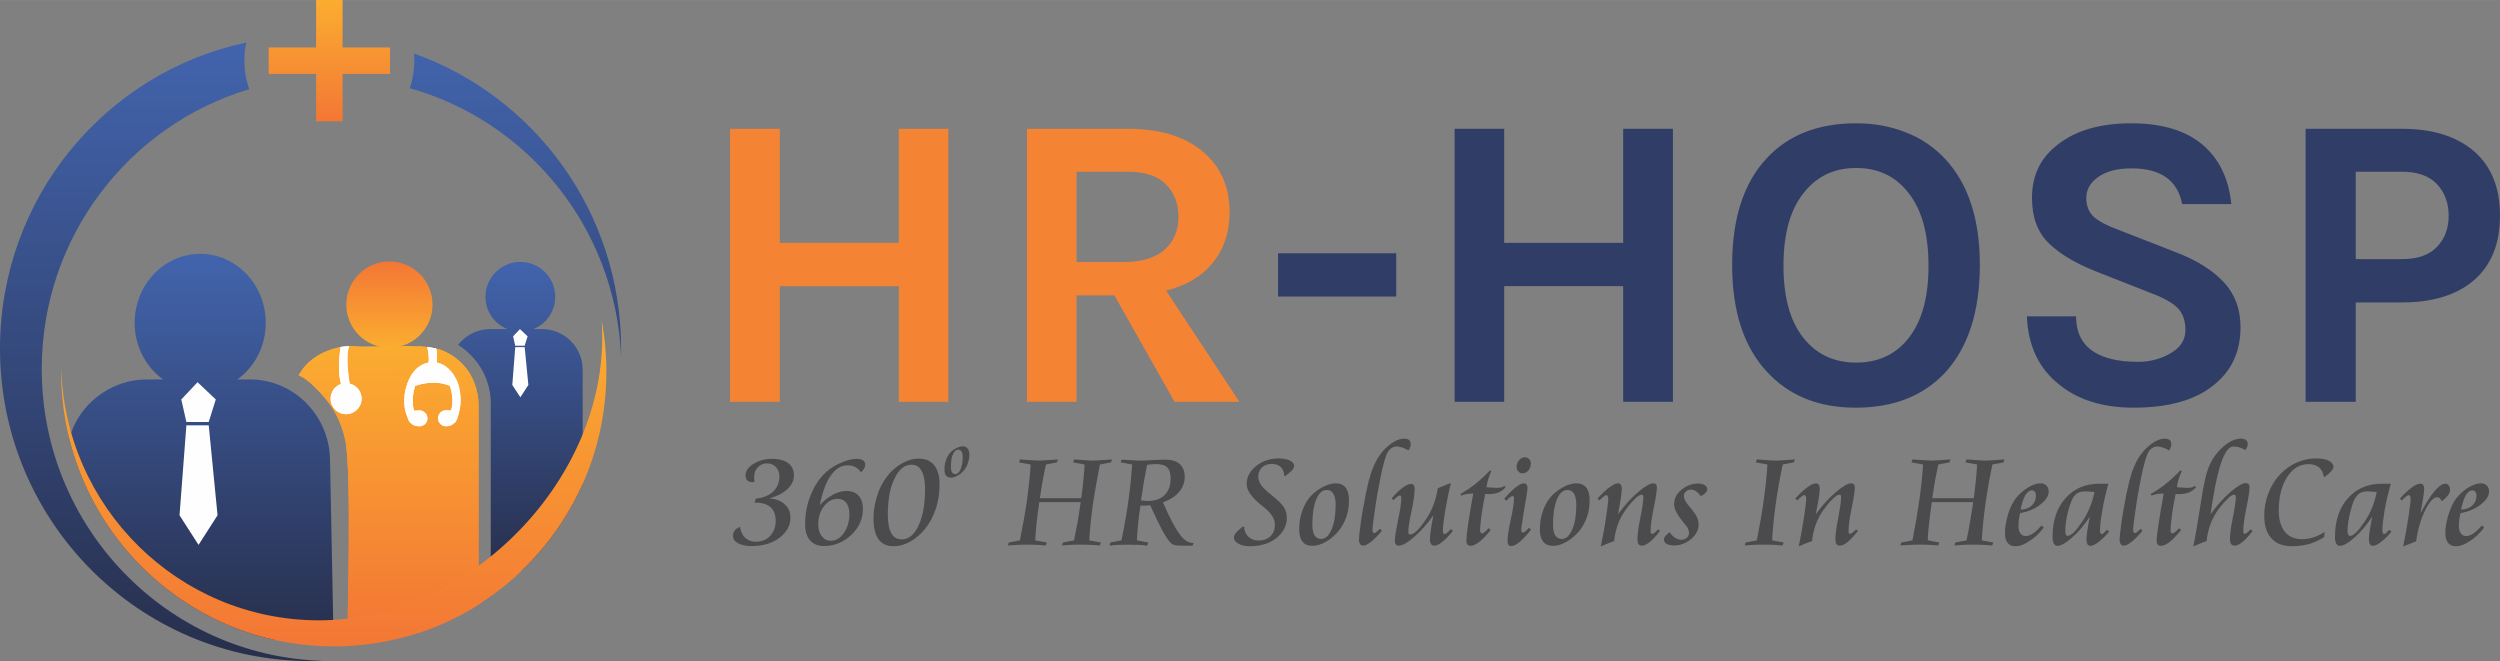 <?xml version="1.0" encoding="UTF-8"?>
<!DOCTYPE svg PUBLIC "-//W3C//DTD SVG 1.1//EN" "http://www.w3.org/Graphics/SVG/1.1/DTD/svg11.dtd">
<!-- Creator: CorelDRAW X7 -->
<svg xmlns="http://www.w3.org/2000/svg" xml:space="preserve" width="141.96mm" height="37.541mm" version="1.1" style="shape-rendering:geometricPrecision; text-rendering:geometricPrecision; image-rendering:optimizeQuality; fill-rule:evenodd; clip-rule:evenodd"
viewBox="0 0 12756 3373"
 xmlns:xlink="http://www.w3.org/1999/xlink">
 <rect x="0" y="0" width="12756" height="3373" fill="#808080" stroke="none"/>
 <defs>
  <style type="text/css">
   <![CDATA[
    .fil8 {fill:none}
    .fil7 {fill:#FEFEFE}
    .fil6 {fill:#FEFEFE}
    .fil13 {fill:#4B4B4D;fill-rule:nonzero}
    .fil11 {fill:#F58334;fill-rule:nonzero}
    .fil12 {fill:#303E67;fill-rule:nonzero}
    .fil0 {fill:url(#id3)}
    .fil1 {fill:url(#id4)}
    .fil2 {fill:url(#id5)}
    .fil9 {fill:url(#id6)}
    .fil10 {fill:url(#id7)}
    .fil4 {fill:url(#id8)}
    .fil5 {fill:url(#id9)}
    .fil3 {fill:url(#id10)}
   ]]>
  </style>
   <clipPath id="id0">
    <path d="M1703 496c768,0 1391,627 1391,1401 0,774 -623,1401 -1391,1401 -769,0 -1391,-627 -1391,-1401 0,-774 622,-1401 1391,-1401z"/>
   </clipPath>
    <clipPath id="id1">
     <path d="M1523 1915c36,17 52,29 80,57 42,42 127,121 159,276 33,155 10,980 10,980l366 0c108,-36 210,-84 304,-144l0 -1005c0,0 15,-217 -198,-296 -75,-23 -200,-17 -200,-17l-220 2c-102,-12 -218,32 -280,114 0,1 -14,19 -21,33z"/>
    </clipPath>
    <clipPath id="id2">
     <path d="M1703 496c768,0 1391,627 1391,1401 0,774 -623,1401 -1391,1401 -769,0 -1391,-627 -1391,-1401 0,-774 622,-1401 1391,-1401z"/>
    </clipPath>
  <linearGradient id="id3" gradientUnits="userSpaceOnUse" x1="1584.53" y1="211.337" x2="1584.56" y2="3294.26">
   <stop offset="0" style="stop-opacity:1; stop-color:#4264AD"/>
   <stop offset="1" style="stop-opacity:1; stop-color:#28304E"/>
  </linearGradient>
  <linearGradient id="id4" gradientUnits="userSpaceOnUse" xlink:href="#id3" x1="2654.87" y1="1336.41" x2="2654.91" y2="2871.63">
  </linearGradient>
  <linearGradient id="id5" gradientUnits="userSpaceOnUse" xlink:href="#id3" x1="1021.67" y1="1295.37" x2="1021.69" y2="3214.14">
  </linearGradient>
  <linearGradient id="id6" gradientUnits="userSpaceOnUse" x1="1886.51" y1="1637.37" x2="1887.33" y2="3298.04">
   <stop offset="0" style="stop-opacity:1; stop-color:#FBAD30"/>
   <stop offset="1" style="stop-opacity:1; stop-color:#F37735"/>
  </linearGradient>
  <linearGradient id="id7" gradientUnits="userSpaceOnUse" xlink:href="#id6" x1="1721.27" y1="0.485" x2="1721.78" y2="618.645">
  </linearGradient>
  <linearGradient id="id8" gradientUnits="userSpaceOnUse" xlink:href="#id6" x1="2042.43" y1="1766.19" x2="2044.34" y2="3227.96">
  </linearGradient>
  <linearGradient id="id9" gradientUnits="userSpaceOnUse" xlink:href="#id6" x1="2054.85" y1="1738.53" x2="2056.61" y2="3227.95">
  </linearGradient>
  <linearGradient id="id10" gradientUnits="userSpaceOnUse" xlink:href="#id6" x1="2015.99" y1="1774.39" x2="2016.35" y2="1334.37">
  </linearGradient>
 </defs>
 <g id="Layer_x0020_1">
  <path class="fil0" d="M2113 273c615,219 1056,810 1056,1505 0,13 0,25 0,38 -29,-653 -476,-1197 -1078,-1366 15,-44 23,-92 23,-141 0,-12 0,-24 -1,-36zm-841 182c-612,182 -1059,753 -1059,1428 0,808 639,1466 1435,1489 -21,1 -42,1 -63,1 -876,0 -1585,-714 -1585,-1595 0,-768 539,-1410 1257,-1561 -7,29 -10,60 -10,92 0,52 9,101 25,146z"/>
  <g>
  </g>
  <g style="clip-path:url(#id0)">
   <g>
    <path class="fil1" d="M2655 1336c98,0 178,80 178,178 0,75 -46,139 -112,165l45 0c114,0 207,93 207,206l0 1026 -469 0 0 -852c0,-97 -39,-185 -103,-248 -19,-20 -41,-37 -64,-51 38,-49 97,-81 164,-81l88 0c-66,-26 -112,-90 -112,-165 0,-98 80,-178 178,-178z"/>
    <path class="fil2" d="M750 1936l82 0c-87,-63 -145,-169 -145,-289 0,-194 150,-352 335,-352 184,0 334,158 334,352 0,120 -57,226 -145,289l65 0c224,0 404,184 408,409l18 918 -1343 0 -18 -918c-4,-225 184,-409 409,-409z"/>
    <path class="fil3" d="M2207 1554c0,-121 -98,-220 -220,-220 -122,0 -220,99 -220,220 0,122 98,220 220,220 122,0 220,-98 220,-220z"/>
    <path class="fil4" d="M1523 1915c36,17 52,29 80,57 42,42 127,121 159,276 33,155 10,980 10,980l670 0 0 -1149c0,0 15,-217 -198,-296 -75,-23 -200,-17 -200,-17l-220 2c-102,-12 -218,32 -280,114 0,1 -14,19 -21,33z"/>
   </g>
   <g style="clip-path:url(#id1)">
    <g id="_2090324407248">
     <path id="1" class="fil5" d="M1468 2149c26,-166 129,-306 271,-383 -7,47 -13,126 2,196 -31,11 -54,41 -54,76 0,44 35,80 80,80 44,0 80,-35 80,-80 0,-38 -26,-69 -62,-77 -22,-83 -4,-189 1,-217 5,-3 11,-5 17,-7 48,47 112,75 184,75 70,0 135,-28 181,-73 8,16 22,54 19,111 -70,13 -123,94 -123,192 0,36 7,71 21,102 7,22 40,31 55,31 22,0 40,-18 40,-40 0,-22 -18,-40 -40,-40 -7,0 -16,2 -26,5 -16,-54 -4,-109 4,-131 79,-34 152,-10 178,0 8,22 21,72 4,131 -10,-4 -19,-6 -26,-6 -22,0 -40,18 -40,40 0,22 18,41 40,41 14,0 46,-10 54,-30 15,-32 22,-67 22,-104 0,-97 -52,-177 -121,-191 2,-38 -3,-69 -9,-92 151,76 259,219 286,391 6,42 -27,1079 -69,1079l-638 0 -261 -999c-43,0 -76,-38 -70,-80z"/>
     <path class="fil6" d="M1784 1957c35,9 61,40 61,77 0,44 -36,79 -79,79 -44,0 -79,-35 -79,-79 0,-35 22,-64 53,-75 -22,-72 -2,-189 -2,-189l8 -61c0,0 59,1 36,57 -21,50 -1,169 2,191z"/>
     <path class="fil7" d="M2276 2093c13,0 25,7 32,17 -2,-5 -5,-11 -6,-17 16,-53 -1,-106 -6,-124 -76,-33 -155,-8 -178,0 -23,70 -6,125 -6,125l-7 21 0 0c7,-13 20,-21 35,-21 22,0 41,18 41,41 0,22 -19,40 -41,40 -7,0 -14,-2 -19,-5l1 3c0,0 -4,3 -21,-10 -17,-13 -16,-19 -29,-54 -12,-35 -18,-105 17,-177 35,-73 91,-81 98,-82 4,-35 -7,-80 -7,-80l2 -13 16 2 13 0c0,0 5,7 13,19 9,12 5,47 5,72 54,10 101,66 115,133 14,68 1,113 -8,143 -8,29 -20,34 -20,34l-6 -4 0 0c-8,11 -20,19 -34,19 -23,0 -41,-19 -41,-41 0,-22 18,-41 41,-41zm37 25l0 0 0 0 0 0z"/>
    </g>
   </g>
   <g style="clip-path:url(#id2)">
    <path class="fil8" d="M1523 1915c36,17 52,29 80,57 42,42 127,121 159,276 33,155 10,980 10,980l670 0 0 -1149c0,0 15,-217 -198,-296 -75,-23 -200,-17 -200,-17l-220 2c-102,-12 -218,32 -280,114 0,1 -14,19 -21,33z"/>
    <path class="fil6" d="M1784 1957c35,9 61,40 61,77 0,44 -36,79 -79,79 -44,0 -79,-35 -79,-79 0,-35 22,-64 53,-75 -22,-72 -2,-189 -2,-189 0,0 44,-4 44,-4 -21,50 -1,169 2,191z"/>
    <path class="fil7" d="M2276 2093c35,0 26,0 26,0 16,-53 -1,-106 -6,-124 -76,-33 -155,-8 -178,0 -23,70 -6,125 -6,125 0,0 -4,0 28,0 22,0 41,18 41,41 0,22 -19,40 -41,40 -14,0 -28,-3 -39,-12 -17,-13 -16,-19 -29,-54 -12,-35 -18,-105 17,-177 35,-73 91,-81 98,-82 4,-35 -7,-80 -7,-80 0,0 44,7 44,8 9,12 5,47 5,72 54,10 101,66 115,133 14,68 1,113 -8,143 -8,29 -20,34 -20,34 -2,-1 -6,15 -40,15 -23,0 -41,-19 -41,-41 0,-22 18,-41 41,-41z"/>
   </g>
  </g>
  <path class="fil8" d="M1703 496c768,0 1391,627 1391,1401 0,774 -623,1401 -1391,1401 -769,0 -1391,-627 -1391,-1401 0,-774 622,-1401 1391,-1401z"/>
  <path class="fil6" d="M2618 1716l35 -37 39 37 -15 48 -48 0 -11 -48zm-4 248l41 63 41 -63 -19 -193 -48 0 -15 193z"/>
  <path class="fil6" d="M925 2038l83 -88 93 88 -36 115 -114 0 -26 -115zm-9 591l97 151 97 -151 -45 -459 -114 0 -35 459z"/>
  <path class="fil9" d="M3070 1636c16,85 24,172 24,261 0,774 -623,1401 -1391,1401 -769,0 -1391,-627 -1391,-1401 0,-10 0,-20 0,-29 15,719 599,1297 1316,1297 749,0 1445,-692 1445,-1444 0,-28 -1,-57 -3,-85z"/>
  <polygon class="fil10" points="1613,0 1748,0 1748,242 1990,242 1990,377 1748,377 1748,619 1613,619 1613,377 1371,377 1371,242 1613,242 "/>
  <g>
   <path class="fil11" d="M3979 657l0 582 607 0 0 -582 253 0 0 1393 -253 0 0 -590 -607 0 0 590 -254 0 0 -1393 254 0zm2295 427c0,99 -28,183 -83,253 -56,71 -136,119 -241,146l374 567 -331 0 -307 -543 -193 0 0 543 -253 0 0 -1393 515 0c165,0 293,40 384,118 90,76 135,179 135,309zm-543 253c93,0 164,-21 211,-63 47,-42 71,-98 71,-167 0,-70 -22,-125 -65,-168 -43,-42 -107,-63 -193,-63l-262 0 0 461 238 0z"/>
   <path class="fil12" d="M6521 1292l603 0 0 221 -603 0 0 -221zm1154 -635l0 582 607 0 0 -582 254 0 0 1393 -254 0 0 -590 -607 0 0 590 -253 0 0 -1393 253 0zm1796 -28c93,0 178,16 255,47 78,30 144,76 200,136 117,126 176,306 176,540 0,236 -59,419 -176,548 -112,120 -264,180 -457,180 -192,0 -343,-62 -455,-185 -117,-127 -176,-308 -176,-543 0,-237 59,-419 176,-544 110,-119 262,-179 457,-179zm369 727c0,-160 -33,-283 -100,-369 -66,-87 -156,-130 -269,-130 -113,0 -203,43 -270,130 -68,86 -101,209 -101,369 0,159 33,281 101,367 67,85 157,127 270,127 113,0 203,-42 269,-127 67,-86 100,-208 100,-367zm1294 -315c-23,-121 -109,-182 -258,-182 -73,0 -130,15 -170,44 -41,29 -61,65 -61,106 0,42 13,74 39,98 27,23 68,45 124,65l302 118c103,40 182,91 238,151 56,61 84,137 84,229 0,126 -47,226 -142,299 -94,74 -229,111 -403,111 -154,0 -280,-38 -375,-114 -108,-83 -164,-200 -170,-352l251 0c0,115 59,187 178,217 36,10 83,15 142,15 58,0 113,-15 163,-44 50,-29 75,-69 75,-118 0,-49 -14,-87 -41,-114 -27,-26 -71,-51 -133,-74l-277 -109c-107,-42 -189,-90 -246,-146 -58,-56 -86,-133 -86,-232 0,-116 45,-207 135,-274 92,-71 216,-106 372,-106 157,0 278,37 363,109 85,72 134,173 147,303l-251 0zm1122 -384c157,0 280,39 368,115 88,77 132,186 132,328 0,143 -44,252 -132,329 -88,76 -211,114 -368,114l-236 0 0 507 -256 0 0 -1393 492 0zm0 665c78,0 138,-20 178,-62 40,-41 60,-95 60,-160 0,-65 -20,-118 -60,-161 -40,-42 -100,-63 -178,-63l-236 0 0 446 236 0z"/>
  </g>
  <g>
   <path class="fil13" d="M3925 2543c34,2 60,12 79,30 20,17 29,40 29,68 0,41 -19,75 -56,103 -37,28 -84,42 -141,42 -29,0 -53,-5 -70,-14 -18,-10 -26,-22 -26,-38 0,-11 3,-20 9,-27 6,-8 15,-14 27,-19 3,24 12,42 26,56 15,13 33,20 56,20 29,0 53,-10 72,-30 18,-20 28,-46 28,-76 0,-31 -9,-55 -27,-71 -18,-15 -45,-23 -80,-23l-2 0 8 -20c37,-4 67,-16 88,-36 21,-21 32,-47 32,-78 0,-18 -6,-34 -18,-47 -12,-12 -27,-19 -45,-19 -19,0 -35,7 -47,20 -13,13 -19,29 -19,50 0,3 0,6 0,9 1,3 2,8 2,14 0,1 -2,1 -3,1 -5,2 -8,2 -9,2 -11,0 -19,-3 -25,-9 -6,-6 -9,-15 -9,-25 0,-22 13,-42 40,-59 27,-17 58,-26 95,-26 36,0 64,8 83,22 19,15 29,35 29,62 0,26 -11,50 -34,71 -22,21 -53,36 -92,47zm409 80c0,-25 -6,-44 -16,-58 -11,-13 -25,-20 -44,-20 -27,0 -50,13 -70,38 -19,25 -29,56 -29,91 0,26 6,47 18,62 12,15 27,23 47,23 25,0 47,-13 66,-40 18,-26 28,-58 28,-96zm59 -213c-8,-12 -18,-21 -29,-27 -12,-6 -24,-9 -38,-9 -34,0 -62,17 -87,52 -24,34 -43,85 -56,151 21,-23 44,-41 67,-53 23,-13 47,-19 70,-19 26,0 46,8 61,24 14,16 22,38 22,67 0,52 -20,96 -60,134 -40,37 -86,56 -139,56 -31,0 -54,-10 -71,-29 -17,-20 -25,-47 -25,-83 0,-53 10,-104 30,-152 20,-48 47,-87 81,-117 23,-19 49,-35 77,-46 27,-12 53,-18 76,-18 14,0 24,3 32,8 7,5 11,13 11,22 0,6 -2,13 -6,19 -3,7 -9,13 -16,20zm258 -39c-36,0 -65,24 -87,71 -23,47 -34,108 -34,184 0,42 6,74 18,95 12,21 30,31 53,31 35,0 64,-23 86,-71 22,-47 33,-109 33,-186 0,-41 -6,-72 -18,-93 -11,-21 -28,-31 -51,-31zm-194 278c0,-49 9,-95 25,-139 17,-43 40,-79 70,-108 20,-20 43,-35 66,-46 23,-11 47,-16 70,-16 34,0 60,11 79,34 18,23 27,56 27,98 0,43 -6,84 -19,124 -14,40 -32,74 -56,104 -22,27 -48,48 -76,64 -29,16 -57,23 -84,23 -33,0 -58,-11 -76,-35 -17,-24 -26,-59 -26,-103zm748 -305c6,1 15,1 26,2 34,2 58,4 71,4 12,0 36,-2 70,-4 11,-1 20,-1 26,-2l-5 15 -56 11c-6,27 -12,55 -17,84 -5,29 -10,58 -14,88l211 0c5,-36 9,-67 11,-95 3,-28 5,-54 6,-77l-58 -11 4 -15c23,2 42,3 57,4 16,1 29,2 40,2 10,0 23,-1 39,-2 15,-1 35,-2 58,-4l-5 15 -57 11c-14,71 -26,140 -36,205 -9,65 -15,126 -18,182l59 11 -5 15c-17,-1 -34,-2 -50,-3 -16,-1 -32,-1 -47,-1 -20,0 -38,0 -52,1 -15,1 -30,2 -45,3l6 -15 56 -11c6,-28 12,-58 18,-90 5,-32 11,-67 16,-105l-211 0c-6,41 -11,76 -14,108 -3,31 -6,60 -7,87l59 11 -5 15c-15,-1 -30,-2 -45,-3 -15,-1 -32,-1 -52,-1 -15,0 -30,0 -46,1 -17,1 -33,2 -50,3l4 -15 57 -11c15,-76 28,-146 37,-210 8,-65 15,-124 18,-177l-60 -11 6 -15zm617 209c7,1 14,2 19,2 5,1 10,1 14,1 38,0 67,-10 87,-30 21,-20 31,-49 31,-86 0,-26 -6,-44 -17,-55 -12,-12 -31,-17 -57,-17 -8,0 -16,0 -24,1 -7,1 -15,2 -22,3 -5,26 -11,54 -16,84 -5,30 -10,63 -15,97zm-100 204c15,-71 27,-140 36,-205 9,-65 15,-125 19,-182l-59 -11 5 -14c19,1 36,2 51,3 16,1 30,2 43,2 20,0 43,-1 72,-3 28,-1 47,-2 55,-2 33,0 58,7 75,22 17,15 26,37 26,65 0,30 -10,56 -29,78 -18,22 -46,40 -82,53 33,77 61,130 84,161 22,31 45,46 67,46l5 0 -5 14 -56 0c-17,0 -29,-1 -36,-3 -8,-2 -14,-6 -20,-11 -12,-13 -26,-34 -43,-65 -16,-30 -37,-73 -61,-127 -12,1 -21,1 -26,2 -6,0 -11,0 -16,0l-8 0c-5,33 -9,64 -12,93 -3,30 -5,58 -6,84l58 11 -5 16c-15,-2 -29,-3 -44,-4 -14,0 -32,-1 -53,-1 -20,0 -38,1 -53,1 -14,1 -29,2 -43,4l4 -16 57 -11zm836 -328l-5 -1c-1,-19 -7,-34 -18,-45 -11,-11 -27,-16 -47,-16 -20,0 -36,6 -49,18 -12,12 -19,28 -19,46 0,15 5,29 14,43 9,13 25,29 49,48 36,28 58,50 68,66 10,17 15,34 15,54 0,40 -18,74 -53,103 -36,28 -81,42 -134,42 -25,0 -45,-4 -60,-13 -15,-8 -23,-18 -23,-31 0,-8 3,-17 11,-25 7,-9 19,-20 36,-32l5 2c1,21 9,38 22,51 14,13 32,19 54,19 23,0 43,-7 58,-22 16,-15 23,-34 23,-57 0,-16 -4,-31 -13,-45 -9,-14 -23,-30 -44,-47 -3,-2 -8,-6 -14,-11 -49,-39 -73,-75 -73,-106 0,-36 16,-66 48,-92 32,-26 71,-39 116,-39 24,0 43,4 57,11 14,7 21,16 21,27 0,6 -3,13 -9,21 -7,8 -19,18 -36,31zm257 146c0,-25 -4,-44 -12,-56 -7,-13 -18,-19 -33,-19 -23,0 -41,16 -54,48 -13,32 -20,75 -20,130 0,23 4,41 11,53 8,12 19,19 33,19 22,0 40,-16 54,-48 14,-32 21,-75 21,-127zm-1 -109c23,0 40,7 52,22 11,14 17,36 17,65 0,29 -4,57 -13,83 -9,27 -22,50 -38,71 -19,23 -41,42 -66,57 -25,14 -48,21 -69,21 -23,0 -40,-7 -51,-21 -11,-14 -17,-35 -17,-64 0,-35 6,-69 18,-100 12,-32 29,-58 50,-78 18,-17 39,-31 60,-41 21,-10 40,-15 57,-15zm372 -168c-11,-7 -22,-11 -32,-15 -10,-3 -19,-5 -26,-5 -20,0 -36,10 -47,29 -11,18 -23,61 -37,128 -12,60 -22,117 -29,169 -8,52 -12,86 -12,100 0,5 1,9 2,11 2,3 4,5 6,5 3,0 7,-1 10,-4 3,-2 10,-8 20,-18l10 10c-20,24 -39,43 -55,56 -17,13 -30,20 -40,20 -7,0 -12,-3 -16,-8 -4,-5 -6,-13 -6,-22 0,-13 2,-33 6,-61 3,-28 8,-61 15,-99 10,-57 19,-101 27,-133 8,-31 16,-58 26,-80 17,-41 40,-75 71,-102 30,-27 59,-41 86,-41 11,0 19,3 25,7 5,5 8,12 8,20 0,6 -1,12 -3,17 -2,6 -5,11 -9,16zm217 167c-13,52 -22,101 -30,147 -7,45 -11,77 -11,95 0,6 1,11 3,14 1,2 3,4 7,4 3,0 6,-2 12,-7 5,-4 11,-10 19,-19l10 10c-20,25 -38,44 -54,56 -16,13 -30,19 -41,19 -7,0 -13,-3 -16,-8 -4,-5 -6,-14 -6,-24 0,-11 2,-28 5,-50 3,-22 7,-46 13,-73 -33,46 -67,84 -100,112 -33,29 -59,43 -78,43 -6,0 -11,-2 -14,-7 -3,-4 -5,-10 -5,-18 0,-19 6,-54 16,-104 11,-51 17,-88 17,-112 0,-6 -1,-10 -2,-12 -1,-2 -3,-3 -6,-3 -3,0 -7,2 -12,6 -6,4 -12,10 -19,18l-10 -9c19,-23 37,-41 55,-54 18,-13 32,-20 44,-20 6,0 10,2 13,6 3,4 5,10 5,18 0,26 -5,65 -16,116 -11,50 -16,84 -16,101 0,6 0,11 2,13 1,3 4,4 7,4 19,0 45,-24 78,-73 34,-48 54,-103 63,-163 5,-2 11,-4 20,-8 21,-9 36,-15 47,-18zm201 -66l5 6c-6,12 -11,25 -15,38 -4,13 -7,28 -10,43 15,1 26,2 34,2 8,1 14,1 18,1 10,0 19,-1 24,-2 6,-2 12,-4 17,-8l5 7c-11,13 -24,22 -37,27 -13,5 -29,8 -49,8l-8 0c0,0 -1,0 -1,0 -4,-1 -7,-1 -9,-1 -8,40 -14,77 -19,110 -4,34 -7,58 -7,74 0,6 1,11 3,14 1,2 4,3 7,3 4,0 8,-2 14,-7 6,-4 12,-11 19,-19l11 9c-20,26 -39,46 -57,60 -18,14 -33,21 -46,21 -7,0 -12,-3 -16,-7 -3,-5 -5,-11 -5,-21 0,-14 3,-42 9,-84 6,-41 15,-93 26,-155 -13,0 -25,1 -35,3 -10,2 -19,4 -27,8l-3 -9c25,-14 51,-31 76,-51 25,-20 50,-43 76,-70zm197 294l11 9c-20,26 -39,47 -57,62 -18,15 -32,22 -44,22 -7,0 -11,-2 -14,-6 -3,-5 -5,-12 -5,-21 0,-24 6,-60 17,-110 11,-50 16,-85 16,-106 0,-4 0,-7 -2,-9 -1,-2 -3,-3 -5,-3 -3,0 -8,2 -13,6 -5,4 -12,10 -19,18l-11 -10c21,-25 40,-44 58,-58 18,-14 31,-21 41,-21 7,0 12,2 15,6 3,4 5,10 5,19 0,7 -4,33 -11,75 -3,15 -5,26 -6,34 -5,28 -8,51 -11,70 -3,18 -4,29 -4,33 0,5 1,8 2,11 2,2 4,3 7,3 3,0 7,-2 12,-6 5,-4 11,-10 18,-18zm-21 -360c9,0 16,3 22,9 6,6 9,13 9,21 0,15 -4,27 -12,37 -9,10 -19,15 -30,15 -9,0 -17,-3 -22,-10 -6,-6 -9,-14 -9,-23 0,-13 5,-24 13,-34 8,-10 18,-15 29,-15zm263 242c0,-25 -4,-44 -12,-56 -7,-13 -18,-19 -33,-19 -23,0 -41,16 -54,48 -13,32 -20,75 -20,130 0,23 4,41 11,53 8,12 19,19 33,19 22,0 40,-16 54,-48 14,-32 21,-75 21,-127zm-1 -109c23,0 40,7 52,22 11,14 17,36 17,65 0,29 -4,57 -13,83 -9,27 -22,50 -38,71 -19,23 -41,42 -66,57 -25,14 -48,21 -69,21 -22,0 -40,-7 -51,-21 -11,-14 -17,-35 -17,-64 0,-35 6,-69 18,-100 12,-32 29,-58 50,-78 19,-17 39,-31 60,-41 21,-10 40,-15 57,-15zm126 322c11,-55 21,-105 27,-151 7,-47 11,-78 11,-93 0,-6 -1,-10 -3,-13 -2,-3 -4,-5 -7,-5 -3,0 -8,3 -14,8 -6,4 -13,11 -21,19l-10 -9c24,-26 44,-46 62,-58 17,-13 32,-20 43,-20 7,0 11,3 14,7 3,5 5,12 5,22 0,9 -2,25 -5,48 -4,23 -8,50 -14,81 33,-46 67,-83 102,-113 35,-30 61,-45 77,-45 6,0 11,2 15,5 3,4 4,9 4,16 0,17 -5,52 -16,105 -11,52 -16,92 -16,118 0,4 1,8 2,10 1,3 3,4 5,4 4,0 8,-2 13,-6 5,-3 11,-9 18,-17l10 8c-20,26 -37,44 -53,57 -15,12 -28,18 -39,18 -8,0 -14,-3 -18,-8 -3,-6 -5,-14 -5,-26 0,-24 5,-60 15,-110 10,-49 15,-83 15,-103 0,-4 -1,-7 -3,-10 -1,-2 -4,-3 -6,-3 -7,0 -18,6 -32,19 -13,13 -29,30 -45,52 -18,25 -33,51 -43,78 -10,27 -17,56 -20,88 -10,3 -20,7 -30,11 -11,4 -23,10 -38,16zm510 -257c-8,-11 -16,-19 -24,-25 -8,-5 -17,-8 -26,-8 -10,0 -19,3 -26,10 -7,6 -10,14 -10,24 0,13 10,31 29,54 5,5 8,9 11,13 12,15 22,28 27,41 5,12 8,24 8,36 0,28 -13,53 -38,74 -26,22 -55,33 -88,33 -16,0 -28,-3 -37,-8 -10,-6 -14,-14 -14,-23 0,-5 2,-10 7,-17 6,-6 13,-13 22,-20 9,13 18,23 28,29 10,6 20,10 32,10 11,0 20,-4 28,-10 7,-7 11,-16 11,-26 0,-7 -2,-14 -6,-22 -3,-7 -11,-18 -24,-32l-1 -2c-30,-36 -45,-66 -45,-90 0,-28 12,-52 37,-73 25,-21 54,-32 85,-32 14,0 25,3 34,8 9,6 13,13 13,21 0,6 -3,13 -9,19 -7,7 -15,13 -24,16zm224 252l5 -15 57 -11c14,-71 26,-139 35,-204 9,-65 16,-126 19,-183l-59 -11 5 -15c22,2 40,3 56,4 16,1 30,2 42,2 12,0 35,-2 69,-4 11,-1 20,-1 27,-2l-5 15 -57 11c-15,71 -27,140 -36,205 -9,65 -15,126 -18,182l59 11 -6 15c-14,-1 -28,-2 -43,-3 -15,-1 -32,-1 -53,-1 -21,0 -39,0 -53,1 -15,1 -30,2 -44,3zm276 5c11,-55 20,-105 27,-151 7,-47 11,-78 11,-93 0,-6 -1,-10 -3,-13 -2,-3 -4,-5 -8,-5 -3,0 -7,3 -13,8 -7,4 -14,11 -21,19l-11 -9c24,-26 45,-46 62,-58 18,-13 32,-20 44,-20 6,0 11,3 14,7 3,5 5,12 5,22 0,9 -2,25 -5,48 -4,23 -9,50 -15,81 33,-46 67,-83 102,-113 35,-30 61,-45 78,-45 6,0 11,2 14,5 4,4 5,9 5,16 0,17 -5,52 -16,105 -11,52 -16,92 -16,118 0,4 0,8 2,10 1,3 3,4 5,4 3,0 8,-2 13,-6 5,-3 11,-9 18,-17l10 8c-20,26 -38,44 -53,57 -15,12 -28,18 -40,18 -7,0 -13,-3 -17,-8 -3,-6 -5,-14 -5,-26 0,-24 5,-60 15,-110 9,-49 14,-83 14,-103 0,-4 0,-7 -2,-10 -1,-2 -4,-3 -7,-3 -7,0 -17,6 -31,19 -14,13 -29,30 -45,52 -19,25 -33,51 -43,78 -10,27 -17,56 -20,88 -10,3 -20,7 -31,11 -10,4 -23,10 -37,16zm580 -444c6,1 15,1 26,2 35,2 59,4 71,4 13,0 36,-2 71,-4 11,-1 20,-1 26,-2l-5 15 -57 11c-6,27 -11,55 -17,84 -5,29 -9,58 -14,88l212 0c5,-36 8,-67 11,-95 3,-28 5,-54 6,-77l-59 -11 5 -15c22,2 41,3 57,4 15,1 29,2 39,2 11,0 24,-1 39,-2 16,-1 35,-2 58,-4l-4 15 -57 11c-15,71 -27,140 -36,205 -9,65 -15,126 -18,182l59 11 -6 15c-17,-1 -33,-2 -49,-3 -16,-1 -32,-1 -48,-1 -20,0 -37,0 -52,1 -14,1 -29,2 -44,3l5 -15 57 -11c6,-28 12,-58 17,-90 6,-32 11,-67 17,-105l-211 0c-6,41 -11,76 -14,108 -4,31 -6,60 -7,87l59 11 -5 15c-16,-1 -30,-2 -45,-3 -15,-1 -32,-1 -52,-1 -15,0 -30,0 -47,1 -16,1 -33,2 -50,3l5 -15 57 -11c15,-76 27,-146 36,-210 9,-65 15,-124 18,-177l-59 -11 5 -15zm549 274c-3,13 -4,24 -6,35 -1,11 -2,20 -2,29 0,17 3,30 10,39 6,9 15,14 27,14 11,0 23,-4 37,-13 13,-9 28,-23 44,-41l11 11c-22,29 -47,52 -74,69 -26,18 -50,26 -70,26 -17,0 -31,-5 -40,-17 -9,-11 -14,-28 -14,-49 0,-31 6,-64 16,-98 11,-35 25,-62 41,-83 17,-20 37,-38 61,-53 24,-14 45,-21 62,-21 13,0 24,3 31,11 8,7 12,17 12,30 0,23 -14,45 -42,67 -28,22 -63,37 -104,44zm3 -18c23,0 42,-7 56,-20 15,-14 22,-30 22,-50 0,-9 -2,-16 -5,-21 -4,-4 -9,-7 -16,-7 -12,0 -23,9 -33,25 -10,17 -18,41 -24,73z"/>
   <path class="fil13" d="M10687 2510c-8,0 -17,-1 -27,-2 -11,0 -19,-1 -22,-1 -17,0 -30,4 -41,11 -10,7 -19,19 -26,35 -9,21 -17,46 -24,77 -6,30 -9,57 -9,80 0,8 1,14 3,18 2,4 5,6 9,6 17,0 41,-23 72,-69 31,-45 53,-97 65,-155zm-24 126c-29,44 -59,80 -91,107 -31,28 -56,42 -74,42 -8,0 -14,-4 -19,-12 -4,-8 -6,-19 -6,-34 0,-82 22,-148 66,-197 43,-49 101,-74 173,-74l15 0c7,0 12,0 17,0 5,0 9,0 14,0 -13,46 -24,92 -31,136 -8,44 -12,78 -12,101 0,7 1,12 2,15 2,3 4,5 7,5 3,0 5,-2 9,-4 3,-3 9,-9 17,-18l12 9c-19,23 -37,40 -54,53 -17,13 -31,20 -41,20 -7,0 -12,-3 -16,-8 -3,-6 -5,-14 -5,-24 0,-10 1,-24 4,-43 3,-19 7,-44 13,-74zm404 -338c-11,-7 -22,-11 -32,-15 -10,-3 -19,-5 -26,-5 -20,0 -36,10 -47,29 -11,18 -23,61 -37,128 -12,60 -22,117 -29,169 -8,52 -12,86 -12,100 0,5 1,9 2,11 2,3 4,5 6,5 3,0 7,-1 10,-4 3,-2 10,-8 20,-18l10 10c-20,24 -39,43 -55,56 -17,13 -30,20 -40,20 -7,0 -12,-3 -16,-8 -4,-5 -6,-13 -6,-22 0,-13 2,-33 6,-61 3,-28 8,-61 15,-99 10,-57 19,-101 27,-133 8,-31 16,-58 26,-80 17,-41 40,-75 71,-102 30,-27 59,-41 86,-41 11,0 19,3 25,7 5,5 8,12 8,20 0,6 -1,12 -3,17 -2,6 -5,11 -9,16zm59 101l6 6c-6,12 -11,25 -15,38 -4,13 -8,28 -10,43 15,1 26,2 34,2 7,1 13,1 18,1 10,0 18,-1 24,-2 6,-2 11,-4 16,-8l6 7c-12,13 -24,22 -37,27 -13,5 -30,8 -50,8l-8 0c0,0 0,0 -1,0 -3,-1 -6,-1 -8,-1 -8,40 -15,77 -19,110 -5,34 -7,58 -7,74 0,6 1,11 2,14 2,2 4,3 8,3 3,0 8,-2 14,-7 6,-4 12,-11 19,-19l11 9c-21,26 -40,46 -57,60 -18,14 -34,21 -47,21 -7,0 -12,-3 -15,-7 -4,-5 -6,-11 -6,-21 0,-14 4,-42 10,-84 6,-41 15,-93 26,-155 -14,0 -26,1 -36,3 -9,2 -18,4 -26,8l-4 -9c26,-14 51,-31 76,-51 25,-20 51,-43 76,-70zm65 389c10,-47 22,-117 37,-213 14,-95 28,-160 44,-197 16,-39 41,-72 73,-100 32,-27 61,-40 89,-40 11,0 19,2 26,7 6,5 9,12 9,20 0,5 -1,11 -3,15 -2,5 -5,11 -9,16 -12,-6 -23,-11 -33,-14 -10,-3 -19,-4 -28,-4 -41,0 -76,89 -105,269 -5,33 -9,59 -12,77 33,-46 67,-84 102,-114 35,-30 61,-45 77,-45 7,0 12,2 15,5 4,4 5,10 5,16 0,18 -5,53 -16,106 -11,52 -16,92 -16,118 0,4 1,8 2,10 1,3 2,4 4,4 4,0 8,-2 13,-6 5,-3 11,-9 18,-17l11 8c-20,26 -37,44 -53,57 -15,12 -28,18 -39,18 -8,0 -14,-3 -18,-8 -4,-6 -6,-15 -6,-26 0,-24 5,-60 15,-110 10,-49 15,-83 15,-103 0,-4 -1,-7 -2,-10 -2,-2 -4,-3 -7,-3 -7,0 -18,6 -31,19 -14,13 -29,30 -46,52 -18,25 -33,51 -43,78 -10,27 -17,56 -20,88 -10,3 -20,7 -30,11 -11,4 -23,10 -38,16zm670 -354l-4 -1c-3,-21 -11,-37 -24,-48 -14,-11 -32,-17 -54,-17 -45,0 -81,22 -109,66 -28,43 -43,101 -43,171 0,47 11,82 31,108 21,25 50,38 88,38 19,0 38,-3 57,-9 19,-6 38,-15 58,-28l-2 26c-25,16 -51,28 -78,36 -27,7 -56,11 -86,11 -46,0 -81,-13 -105,-40 -25,-27 -37,-66 -37,-117 0,-40 7,-78 22,-115 14,-37 34,-69 60,-96 25,-26 53,-46 84,-59 31,-14 64,-21 99,-21 27,0 49,4 65,12 15,8 23,18 23,31 0,12 -14,29 -44,51l-1 1zm266 76c-7,0 -16,-1 -26,-2 -11,0 -19,-1 -22,-1 -17,0 -31,4 -41,11 -10,7 -19,19 -27,35 -9,21 -16,46 -23,77 -6,30 -10,57 -10,80 0,8 1,14 4,18 2,4 5,6 9,6 17,0 41,-23 72,-69 31,-45 53,-97 64,-155zm-23 126c-29,44 -60,80 -91,107 -31,28 -56,42 -74,42 -8,0 -14,-4 -19,-12 -4,-8 -6,-19 -6,-34 0,-82 22,-148 66,-197 43,-49 101,-74 173,-74l15 0c6,0 12,0 17,0 5,0 9,0 14,0 -13,46 -24,92 -32,136 -7,44 -11,78 -11,101 0,7 1,12 2,15 2,3 4,5 7,5 3,0 5,-2 8,-4 4,-3 10,-9 18,-18l11 9c-18,23 -36,40 -53,53 -17,13 -31,20 -41,20 -7,0 -12,-3 -16,-8 -3,-6 -5,-14 -5,-24 0,-10 1,-24 4,-43 3,-19 7,-44 13,-74zm355 -79c-4,-7 -8,-12 -11,-16 -4,-3 -8,-4 -13,-4 -18,0 -38,22 -60,65 -22,44 -38,97 -47,160 -9,3 -21,8 -36,14 -15,6 -25,10 -30,12 11,-55 20,-105 27,-151 7,-47 11,-78 11,-93 0,-6 -1,-10 -3,-13 -2,-3 -4,-5 -8,-5 -3,0 -7,3 -13,8 -6,4 -13,11 -21,19l-10 -9c23,-25 43,-44 61,-57 17,-13 32,-19 44,-19 7,0 11,2 14,6 3,5 5,12 5,21 0,9 -2,24 -5,46 -4,22 -8,47 -13,74l1 1c24,-46 47,-83 69,-109 22,-26 41,-39 56,-39 7,0 13,3 17,9 5,6 7,13 7,23 0,9 -3,18 -11,28 -7,9 -17,19 -31,29zm95 61c-2,13 -4,24 -6,35 -1,11 -2,20 -2,29 0,17 4,30 10,39 6,9 15,14 27,14 11,0 23,-4 37,-13 13,-9 28,-23 44,-41l11 11c-22,29 -47,52 -73,69 -27,18 -51,26 -70,26 -18,0 -31,-5 -41,-17 -9,-11 -14,-28 -14,-49 0,-31 6,-64 17,-98 11,-35 24,-62 41,-83 16,-20 36,-38 60,-53 25,-14 45,-21 62,-21 13,0 24,3 31,11 8,7 12,17 12,30 0,23 -14,45 -42,67 -28,22 -63,37 -104,44zm3 -18c23,0 42,-7 57,-20 14,-14 22,-30 22,-50 0,-9 -2,-16 -6,-21 -3,-4 -9,-7 -16,-7 -12,0 -23,9 -33,25 -9,17 -17,41 -24,73zm-7645 -268c0,-13 -2,-22 -6,-28 -4,-7 -10,-10 -17,-10 -11,0 -20,8 -27,24 -7,16 -10,38 -10,65 0,12 2,21 6,27 4,6 9,9 16,9 11,0 20,-8 27,-24 7,-16 11,-37 11,-63zm-1 -55c12,0 20,4 26,11 6,7 9,18 9,33 0,14 -3,28 -7,41 -4,14 -11,25 -19,36 -9,11 -20,21 -33,28 -12,7 -24,11 -34,11 -12,0 -20,-4 -26,-11 -6,-7 -8,-17 -8,-32 0,-17 3,-34 9,-50 6,-16 14,-29 24,-39 10,-8 20,-15 30,-20 11,-5 21,-8 29,-8z"/>
  </g>
 </g>
</svg>
